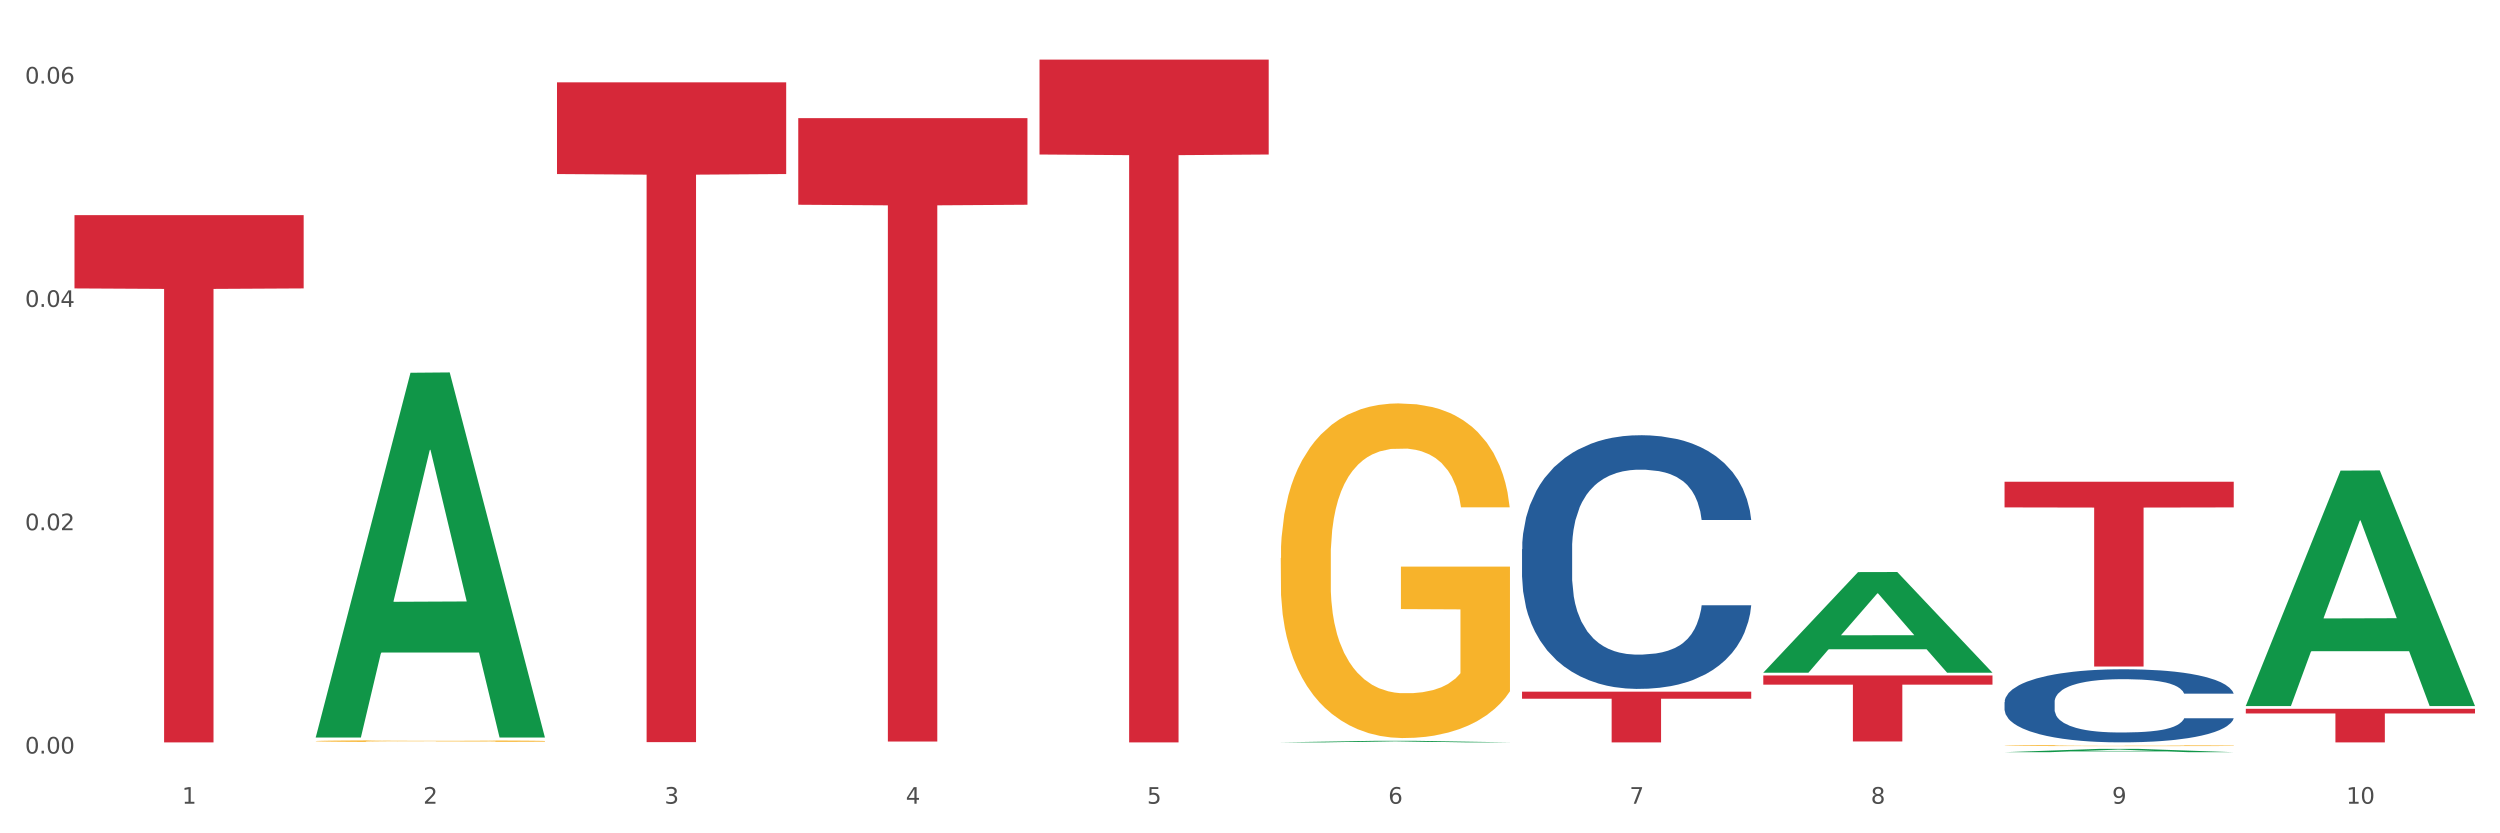 <?xml version="1.0" encoding="utf-8" standalone="no"?>
<!DOCTYPE svg PUBLIC "-//W3C//DTD SVG 1.1//EN"
  "http://www.w3.org/Graphics/SVG/1.1/DTD/svg11.dtd">
<svg xmlns:xlink="http://www.w3.org/1999/xlink" width="1080pt" height="360pt" viewBox="0 0 1080 360" xmlns="http://www.w3.org/2000/svg" version="1.1">
 <rect x="0" y="0" width="1080" height="360" fill="#333333" stroke="none"/>
 <defs>
  <style type="text/css">*{stroke-linejoin: round; stroke-linecap: butt}</style>
 </defs>
 <g id="figure_1">
  <g id="patch_1">
   <path d="M 0 360 
L 1080 360 
L 1080 0 
L 0 0 
z
" style="fill: #ffffff; stroke: #ffffff; stroke-linejoin: miter"/>
  </g>
  <g id="axes_1">
   <g id="matplotlib.axis_1">
    <g id="xtick_1">
     <g id="text_1">
      <!-- 1 -->
      <g style="fill: #4d4d4d" transform="translate(78.627 347.204) scale(0.096 -0.096)">
       <defs>
        <path id="DejaVuSans-31" d="M 794 531 
L 1825 531 
L 1825 4091 
L 703 3866 
L 703 4441 
L 1819 4666 
L 2450 4666 
L 2450 531 
L 3481 531 
L 3481 0 
L 794 0 
L 794 531 
z
" transform="scale(0.016)"/>
       </defs>
       <use xlink:href="#DejaVuSans-31"/>
      </g>
     </g>
    </g>
    <g id="xtick_2">
     <g id="text_2">
      <!-- 2 -->
      <g style="fill: #4d4d4d" transform="translate(182.851 347.204) scale(0.096 -0.096)">
       <defs>
        <path id="DejaVuSans-32" d="M 1228 531 
L 3431 531 
L 3431 0 
L 469 0 
L 469 531 
Q 828 903 1448 1529 
Q 2069 2156 2228 2338 
Q 2531 2678 2651 2914 
Q 2772 3150 2772 3378 
Q 2772 3750 2511 3984 
Q 2250 4219 1831 4219 
Q 1534 4219 1204 4116 
Q 875 4013 500 3803 
L 500 4441 
Q 881 4594 1212 4672 
Q 1544 4750 1819 4750 
Q 2544 4750 2975 4387 
Q 3406 4025 3406 3419 
Q 3406 3131 3298 2873 
Q 3191 2616 2906 2266 
Q 2828 2175 2409 1742 
Q 1991 1309 1228 531 
z
" transform="scale(0.016)"/>
       </defs>
       <use xlink:href="#DejaVuSans-32"/>
      </g>
     </g>
    </g>
    <g id="xtick_3">
     <g id="text_3">
      <!-- 3 -->
      <g style="fill: #4d4d4d" transform="translate(287.074 347.204) scale(0.096 -0.096)">
       <defs>
        <path id="DejaVuSans-33" d="M 2597 2516 
Q 3050 2419 3304 2112 
Q 3559 1806 3559 1356 
Q 3559 666 3084 287 
Q 2609 -91 1734 -91 
Q 1441 -91 1130 -33 
Q 819 25 488 141 
L 488 750 
Q 750 597 1062 519 
Q 1375 441 1716 441 
Q 2309 441 2620 675 
Q 2931 909 2931 1356 
Q 2931 1769 2642 2001 
Q 2353 2234 1838 2234 
L 1294 2234 
L 1294 2753 
L 1863 2753 
Q 2328 2753 2575 2939 
Q 2822 3125 2822 3475 
Q 2822 3834 2567 4026 
Q 2313 4219 1838 4219 
Q 1578 4219 1281 4162 
Q 984 4106 628 3988 
L 628 4550 
Q 988 4650 1302 4700 
Q 1616 4750 1894 4750 
Q 2613 4750 3031 4423 
Q 3450 4097 3450 3541 
Q 3450 3153 3228 2886 
Q 3006 2619 2597 2516 
z
" transform="scale(0.016)"/>
       </defs>
       <use xlink:href="#DejaVuSans-33"/>
      </g>
     </g>
    </g>
    <g id="xtick_4">
     <g id="text_4">
      <!-- 4 -->
      <g style="fill: #4d4d4d" transform="translate(391.298 347.204) scale(0.096 -0.096)">
       <defs>
        <path id="DejaVuSans-34" d="M 2419 4116 
L 825 1625 
L 2419 1625 
L 2419 4116 
z
M 2253 4666 
L 3047 4666 
L 3047 1625 
L 3713 1625 
L 3713 1100 
L 3047 1100 
L 3047 0 
L 2419 0 
L 2419 1100 
L 313 1100 
L 313 1709 
L 2253 4666 
z
" transform="scale(0.016)"/>
       </defs>
       <use xlink:href="#DejaVuSans-34"/>
      </g>
     </g>
    </g>
    <g id="xtick_5">
     <g id="text_5">
      <!-- 5 -->
      <g style="fill: #4d4d4d" transform="translate(495.522 347.204) scale(0.096 -0.096)">
       <defs>
        <path id="DejaVuSans-35" d="M 691 4666 
L 3169 4666 
L 3169 4134 
L 1269 4134 
L 1269 2991 
Q 1406 3038 1543 3061 
Q 1681 3084 1819 3084 
Q 2600 3084 3056 2656 
Q 3513 2228 3513 1497 
Q 3513 744 3044 326 
Q 2575 -91 1722 -91 
Q 1428 -91 1123 -41 
Q 819 9 494 109 
L 494 744 
Q 775 591 1075 516 
Q 1375 441 1709 441 
Q 2250 441 2565 725 
Q 2881 1009 2881 1497 
Q 2881 1984 2565 2268 
Q 2250 2553 1709 2553 
Q 1456 2553 1204 2497 
Q 953 2441 691 2322 
L 691 4666 
z
" transform="scale(0.016)"/>
       </defs>
       <use xlink:href="#DejaVuSans-35"/>
      </g>
     </g>
    </g>
    <g id="xtick_6">
     <g id="text_6">
      <!-- 6 -->
      <g style="fill: #4d4d4d" transform="translate(599.745 347.204) scale(0.096 -0.096)">
       <defs>
        <path id="DejaVuSans-36" d="M 2113 2584 
Q 1688 2584 1439 2293 
Q 1191 2003 1191 1497 
Q 1191 994 1439 701 
Q 1688 409 2113 409 
Q 2538 409 2786 701 
Q 3034 994 3034 1497 
Q 3034 2003 2786 2293 
Q 2538 2584 2113 2584 
z
M 3366 4563 
L 3366 3988 
Q 3128 4100 2886 4159 
Q 2644 4219 2406 4219 
Q 1781 4219 1451 3797 
Q 1122 3375 1075 2522 
Q 1259 2794 1537 2939 
Q 1816 3084 2150 3084 
Q 2853 3084 3261 2657 
Q 3669 2231 3669 1497 
Q 3669 778 3244 343 
Q 2819 -91 2113 -91 
Q 1303 -91 875 529 
Q 447 1150 447 2328 
Q 447 3434 972 4092 
Q 1497 4750 2381 4750 
Q 2619 4750 2861 4703 
Q 3103 4656 3366 4563 
z
" transform="scale(0.016)"/>
       </defs>
       <use xlink:href="#DejaVuSans-36"/>
      </g>
     </g>
    </g>
    <g id="xtick_7">
     <g id="text_7">
      <!-- 7 -->
      <g style="fill: #4d4d4d" transform="translate(703.969 347.204) scale(0.096 -0.096)">
       <defs>
        <path id="DejaVuSans-37" d="M 525 4666 
L 3525 4666 
L 3525 4397 
L 1831 0 
L 1172 0 
L 2766 4134 
L 525 4134 
L 525 4666 
z
" transform="scale(0.016)"/>
       </defs>
       <use xlink:href="#DejaVuSans-37"/>
      </g>
     </g>
    </g>
    <g id="xtick_8">
     <g id="text_8">
      <!-- 8 -->
      <g style="fill: #4d4d4d" transform="translate(808.193 347.204) scale(0.096 -0.096)">
       <defs>
        <path id="DejaVuSans-38" d="M 2034 2216 
Q 1584 2216 1326 1975 
Q 1069 1734 1069 1313 
Q 1069 891 1326 650 
Q 1584 409 2034 409 
Q 2484 409 2743 651 
Q 3003 894 3003 1313 
Q 3003 1734 2745 1975 
Q 2488 2216 2034 2216 
z
M 1403 2484 
Q 997 2584 770 2862 
Q 544 3141 544 3541 
Q 544 4100 942 4425 
Q 1341 4750 2034 4750 
Q 2731 4750 3128 4425 
Q 3525 4100 3525 3541 
Q 3525 3141 3298 2862 
Q 3072 2584 2669 2484 
Q 3125 2378 3379 2068 
Q 3634 1759 3634 1313 
Q 3634 634 3220 271 
Q 2806 -91 2034 -91 
Q 1263 -91 848 271 
Q 434 634 434 1313 
Q 434 1759 690 2068 
Q 947 2378 1403 2484 
z
M 1172 3481 
Q 1172 3119 1398 2916 
Q 1625 2713 2034 2713 
Q 2441 2713 2670 2916 
Q 2900 3119 2900 3481 
Q 2900 3844 2670 4047 
Q 2441 4250 2034 4250 
Q 1625 4250 1398 4047 
Q 1172 3844 1172 3481 
z
" transform="scale(0.016)"/>
       </defs>
       <use xlink:href="#DejaVuSans-38"/>
      </g>
     </g>
    </g>
    <g id="xtick_9">
     <g id="text_9">
      <!-- 9 -->
      <g style="fill: #4d4d4d" transform="translate(912.416 347.204) scale(0.096 -0.096)">
       <defs>
        <path id="DejaVuSans-39" d="M 703 97 
L 703 672 
Q 941 559 1184 500 
Q 1428 441 1663 441 
Q 2288 441 2617 861 
Q 2947 1281 2994 2138 
Q 2813 1869 2534 1725 
Q 2256 1581 1919 1581 
Q 1219 1581 811 2004 
Q 403 2428 403 3163 
Q 403 3881 828 4315 
Q 1253 4750 1959 4750 
Q 2769 4750 3195 4129 
Q 3622 3509 3622 2328 
Q 3622 1225 3098 567 
Q 2575 -91 1691 -91 
Q 1453 -91 1209 -44 
Q 966 3 703 97 
z
M 1959 2075 
Q 2384 2075 2632 2365 
Q 2881 2656 2881 3163 
Q 2881 3666 2632 3958 
Q 2384 4250 1959 4250 
Q 1534 4250 1286 3958 
Q 1038 3666 1038 3163 
Q 1038 2656 1286 2365 
Q 1534 2075 1959 2075 
z
" transform="scale(0.016)"/>
       </defs>
       <use xlink:href="#DejaVuSans-39"/>
      </g>
     </g>
    </g>
    <g id="xtick_10">
     <g id="text_10">
      <!-- 10 -->
      <g style="fill: #4d4d4d" transform="translate(1013.586 347.204) scale(0.096 -0.096)">
       <defs>
        <path id="DejaVuSans-30" d="M 2034 4250 
Q 1547 4250 1301 3770 
Q 1056 3291 1056 2328 
Q 1056 1369 1301 889 
Q 1547 409 2034 409 
Q 2525 409 2770 889 
Q 3016 1369 3016 2328 
Q 3016 3291 2770 3770 
Q 2525 4250 2034 4250 
z
M 2034 4750 
Q 2819 4750 3233 4129 
Q 3647 3509 3647 2328 
Q 3647 1150 3233 529 
Q 2819 -91 2034 -91 
Q 1250 -91 836 529 
Q 422 1150 422 2328 
Q 422 3509 836 4129 
Q 1250 4750 2034 4750 
z
" transform="scale(0.016)"/>
       </defs>
       <use xlink:href="#DejaVuSans-31"/>
       <use xlink:href="#DejaVuSans-30" transform="translate(63.623 0)"/>
      </g>
     </g>
    </g>
    <g id="xtick_11"/>
    <g id="xtick_12"/>
    <g id="xtick_13"/>
    <g id="xtick_14"/>
    <g id="xtick_15"/>
    <g id="xtick_16"/>
    <g id="xtick_17"/>
    <g id="xtick_18"/>
    <g id="xtick_19"/>
   </g>
   <g id="matplotlib.axis_2">
    <g id="ytick_1">
     <g id="text_11">
      <!-- 0.00 -->
      <g style="fill: #4d4d4d" transform="translate(10.8 325.535) scale(0.096 -0.096)">
       <defs>
        <path id="DejaVuSans-2e" d="M 684 794 
L 1344 794 
L 1344 0 
L 684 0 
L 684 794 
z
" transform="scale(0.016)"/>
       </defs>
       <use xlink:href="#DejaVuSans-30"/>
       <use xlink:href="#DejaVuSans-2e" transform="translate(63.623 0)"/>
       <use xlink:href="#DejaVuSans-30" transform="translate(95.41 0)"/>
       <use xlink:href="#DejaVuSans-30" transform="translate(159.033 0)"/>
      </g>
     </g>
    </g>
    <g id="ytick_2">
     <g id="text_12">
      <!-- 0.02 -->
      <g style="fill: #4d4d4d" transform="translate(10.8 229.058) scale(0.096 -0.096)">
       <use xlink:href="#DejaVuSans-30"/>
       <use xlink:href="#DejaVuSans-2e" transform="translate(63.623 0)"/>
       <use xlink:href="#DejaVuSans-30" transform="translate(95.41 0)"/>
       <use xlink:href="#DejaVuSans-32" transform="translate(159.033 0)"/>
      </g>
     </g>
    </g>
    <g id="ytick_3">
     <g id="text_13">
      <!-- 0.04 -->
      <g style="fill: #4d4d4d" transform="translate(10.8 132.581) scale(0.096 -0.096)">
       <use xlink:href="#DejaVuSans-30"/>
       <use xlink:href="#DejaVuSans-2e" transform="translate(63.623 0)"/>
       <use xlink:href="#DejaVuSans-30" transform="translate(95.41 0)"/>
       <use xlink:href="#DejaVuSans-34" transform="translate(159.033 0)"/>
      </g>
     </g>
    </g>
    <g id="ytick_4">
     <g id="text_14">
      <!-- 0.06 -->
      <g style="fill: #4d4d4d" transform="translate(10.8 36.103) scale(0.096 -0.096)">
       <use xlink:href="#DejaVuSans-30"/>
       <use xlink:href="#DejaVuSans-2e" transform="translate(63.623 0)"/>
       <use xlink:href="#DejaVuSans-30" transform="translate(95.41 0)"/>
       <use xlink:href="#DejaVuSans-36" transform="translate(159.033 0)"/>
      </g>
     </g>
    </g>
    <g id="ytick_5"/>
    <g id="ytick_6"/>
    <g id="ytick_7"/>
   </g>
   <g id="PolyCollection_1">
    <path d="M 136.399 318.333 
L 136.501 318.185 
L 177.331 161.032 
L 194.275 160.884 
L 235.411 318.629 
L 215.813 318.629 
L 206.932 281.896 
L 164.775 281.896 
L 164.469 282.489 
L 155.895 318.629 
L 136.399 318.629 
L 136.399 318.333 
L 170.083 259.975 
L 201.624 259.827 
L 186.007 194.507 
L 185.803 194.211 
L 185.599 194.655 
L 169.981 259.827 
L 170.083 259.975 
L 136.399 318.333 
z
" clip-path="url(#p374bf59aac)" style="fill: #109648"/>
    <path d="M 865.964 322.091 
L 866.081 322.09 
L 866.081 322.076 
L 866.315 322.063 
L 867.484 322.033 
L 869.237 322.008 
L 870.523 321.995 
L 871.809 321.984 
L 873.329 321.974 
L 875.199 321.962 
L 878.589 321.946 
L 880.693 321.937 
L 883.265 321.929 
L 887.941 321.916 
L 891.331 321.909 
L 894.838 321.903 
L 900.566 321.895 
L 904.306 321.892 
L 908.281 321.89 
L 913.074 321.888 
L 916.698 321.888 
L 924.647 321.889 
L 931.427 321.893 
L 934.7 321.895 
L 938.908 321.9 
L 941.129 321.903 
L 944.753 321.91 
L 948.494 321.918 
L 951.066 321.925 
L 954.923 321.939 
L 957.846 321.953 
L 960.534 321.97 
L 961.937 321.981 
L 962.989 321.992 
L 963.924 322.004 
L 964.859 322.024 
L 943.818 322.024 
L 943 322.01 
L 941.714 321.997 
L 939.843 321.984 
L 938.207 321.976 
L 935.401 321.966 
L 932.829 321.96 
L 930.141 321.955 
L 926.868 321.951 
L 924.296 321.949 
L 920.672 321.947 
L 913.541 321.948 
L 908.749 321.951 
L 905.475 321.955 
L 903.371 321.958 
L 901.501 321.962 
L 899.397 321.968 
L 896.942 321.976 
L 895.188 321.984 
L 893.435 321.994 
L 892.032 322.003 
L 890.746 322.014 
L 889.694 322.026 
L 888.876 322.039 
L 888.175 322.054 
L 887.59 322.079 
L 887.59 322.134 
L 887.824 322.147 
L 888.408 322.163 
L 889.11 322.176 
L 890.279 322.19 
L 891.331 322.2 
L 893.318 322.215 
L 895.539 322.227 
L 897.293 322.235 
L 899.046 322.241 
L 902.085 322.25 
L 905.475 322.257 
L 908.398 322.261 
L 912.372 322.265 
L 915.061 322.267 
L 917.399 322.268 
L 923.127 322.268 
L 927.218 322.267 
L 931.777 322.264 
L 935.284 322.26 
L 938.207 322.256 
L 941.48 322.249 
L 943.584 322.242 
L 943.584 322.158 
L 917.867 322.158 
L 917.867 322.102 
L 964.976 322.102 
L 964.976 322.265 
L 962.989 322.274 
L 960.768 322.281 
L 958.43 322.288 
L 954.923 322.297 
L 950.715 322.305 
L 946.974 322.31 
L 943 322.315 
L 938.324 322.319 
L 932.245 322.323 
L 928.504 322.325 
L 923.828 322.326 
L 918.334 322.327 
L 913.541 322.326 
L 908.865 322.324 
L 903.956 322.32 
L 899.163 322.315 
L 895.539 322.31 
L 891.915 322.303 
L 888.058 322.295 
L 885.018 322.287 
L 882.68 322.28 
L 880.109 322.271 
L 877.303 322.259 
L 875.199 322.248 
L 873.329 322.237 
L 871.341 322.222 
L 869.938 322.21 
L 868.536 322.194 
L 867.717 322.182 
L 866.782 322.164 
L 866.081 322.139 
L 865.964 322.091 
z
" clip-path="url(#p374bf59aac)" style="fill: #f7b32b"/>
    <path d="M 32.175 92.946 
L 131.187 92.946 
L 131.187 124.597 
L 92.239 124.811 
L 92.239 320.703 
L 70.888 320.703 
L 70.888 124.811 
L 32.175 124.597 
L 32.175 93.16 
L 32.175 92.946 
z
" clip-path="url(#p374bf59aac)" style="fill: #d62839"/>
    <path d="M 240.622 35.576 
L 339.635 35.576 
L 339.635 75.187 
L 300.687 75.454 
L 300.687 320.611 
L 279.336 320.611 
L 279.336 75.454 
L 240.622 75.187 
L 240.622 35.844 
L 240.622 35.576 
z
" clip-path="url(#p374bf59aac)" style="fill: #d62839"/>
    <path d="M 344.846 51.025 
L 443.858 51.025 
L 443.858 88.451 
L 404.91 88.704 
L 404.91 320.338 
L 383.559 320.338 
L 383.559 88.704 
L 344.846 88.451 
L 344.846 51.278 
L 344.846 51.025 
z
" clip-path="url(#p374bf59aac)" style="fill: #d62839"/>
    <path d="M 449.069 25.759 
L 548.082 25.759 
L 548.082 66.747 
L 509.134 67.024 
L 509.134 320.703 
L 487.783 320.703 
L 487.783 67.024 
L 449.069 66.747 
L 449.069 26.036 
L 449.069 25.759 
z
" clip-path="url(#p374bf59aac)" style="fill: #d62839"/>
    <path d="M 657.517 298.797 
L 756.529 298.797 
L 756.529 301.841 
L 717.581 301.862 
L 717.581 320.703 
L 696.23 320.703 
L 696.23 301.862 
L 657.517 301.841 
L 657.517 298.817 
L 657.517 298.797 
z
" clip-path="url(#p374bf59aac)" style="fill: #d62839"/>
    <path d="M 761.74 291.799 
L 860.753 291.799 
L 860.753 295.763 
L 821.805 295.79 
L 821.805 320.321 
L 800.454 320.321 
L 800.454 295.79 
L 761.74 295.763 
L 761.74 291.826 
L 761.74 291.799 
z
" clip-path="url(#p374bf59aac)" style="fill: #d62839"/>
    <path d="M 865.964 208.102 
L 964.976 208.102 
L 964.976 219.196 
L 926.028 219.271 
L 926.028 287.937 
L 904.677 287.937 
L 904.677 219.271 
L 865.964 219.196 
L 865.964 208.177 
L 865.964 208.102 
z
" clip-path="url(#p374bf59aac)" style="fill: #d62839"/>
    <path d="M 970.188 306.194 
L 1069.2 306.194 
L 1069.2 308.21 
L 1030.252 308.224 
L 1030.252 320.703 
L 1008.901 320.703 
L 1008.901 308.224 
L 970.188 308.21 
L 970.188 306.207 
L 970.188 306.194 
z
" clip-path="url(#p374bf59aac)" style="fill: #d62839"/>
    <path d="M 865.964 303.312 
L 866.081 303.283 
L 866.081 302.475 
L 866.432 301.379 
L 867.719 299.36 
L 869.358 297.832 
L 872.167 296.043 
L 873.688 295.294 
L 875.678 294.457 
L 879.774 293.102 
L 884.456 291.948 
L 887.733 291.313 
L 890.19 290.91 
L 895.691 290.189 
L 898.851 289.871 
L 902.128 289.612 
L 904.937 289.439 
L 909.618 289.237 
L 913.364 289.15 
L 917.694 289.121 
L 921.322 289.15 
L 926.12 289.266 
L 933.143 289.612 
L 935.834 289.814 
L 939.463 290.16 
L 943.208 290.621 
L 946.251 291.083 
L 949.762 291.746 
L 953.39 292.611 
L 956.901 293.707 
L 959.359 294.717 
L 961.348 295.784 
L 963.104 297.082 
L 964.391 298.495 
L 964.976 299.678 
L 943.559 299.678 
L 942.974 298.61 
L 941.803 297.457 
L 940.633 296.678 
L 939.346 296.043 
L 937.356 295.322 
L 935.6 294.861 
L 932.674 294.313 
L 929.983 293.967 
L 927.759 293.765 
L 925.067 293.592 
L 919.332 293.419 
L 915.236 293.419 
L 912.661 293.477 
L 909.501 293.621 
L 906.81 293.823 
L 903.65 294.169 
L 901.192 294.544 
L 898.734 295.034 
L 897.33 295.38 
L 895.223 296.015 
L 893.819 296.534 
L 891.946 297.428 
L 890.893 298.062 
L 889.02 299.706 
L 888.201 300.918 
L 887.85 301.754 
L 887.616 302.677 
L 887.616 307.176 
L 888.318 309.195 
L 888.903 310.061 
L 889.839 311.041 
L 891.595 312.31 
L 894.17 313.55 
L 896.861 314.445 
L 899.085 314.993 
L 901.192 315.396 
L 903.298 315.714 
L 905.873 316.002 
L 907.98 316.175 
L 911.14 316.348 
L 914.885 316.435 
L 917.811 316.435 
L 923.78 316.29 
L 926.472 316.146 
L 929.046 315.944 
L 931.855 315.627 
L 934.079 315.281 
L 935.366 315.021 
L 937.473 314.473 
L 939.111 313.897 
L 940.516 313.233 
L 941.452 312.656 
L 942.505 311.791 
L 943.325 310.81 
L 943.559 310.291 
L 964.976 310.291 
L 964.508 311.33 
L 963.689 312.339 
L 962.05 313.695 
L 960.763 314.473 
L 958.773 315.425 
L 956.667 316.233 
L 953.741 317.127 
L 951.049 317.79 
L 948.24 318.367 
L 945.197 318.886 
L 939.697 319.607 
L 937.707 319.809 
L 933.494 320.155 
L 930.217 320.357 
L 925.418 320.559 
L 920.503 320.674 
L 915.353 320.703 
L 910.789 320.646 
L 905.756 320.473 
L 902.596 320.299 
L 899.085 320.04 
L 894.989 319.636 
L 891.127 319.146 
L 887.499 318.569 
L 884.105 317.906 
L 880.945 317.156 
L 876.848 315.916 
L 873.805 314.704 
L 871.582 313.579 
L 870.06 312.628 
L 868.539 311.416 
L 867.719 310.58 
L 866.432 308.561 
L 865.964 306.686 
L 865.964 303.312 
z
" clip-path="url(#p374bf59aac)" style="fill: #255c99"/>
    <path d="M 657.517 237.257 
L 657.634 237.156 
L 657.634 234.354 
L 657.985 230.55 
L 659.272 223.544 
L 660.911 218.239 
L 663.72 212.033 
L 665.241 209.431 
L 667.231 206.528 
L 671.327 201.824 
L 676.008 197.82 
L 679.285 195.618 
L 681.743 194.217 
L 687.244 191.714 
L 690.404 190.613 
L 693.681 189.712 
L 696.49 189.112 
L 701.171 188.411 
L 704.916 188.111 
L 709.247 188.011 
L 712.875 188.111 
L 717.673 188.511 
L 724.695 189.712 
L 727.387 190.413 
L 731.015 191.614 
L 734.76 193.216 
L 737.803 194.817 
L 741.314 197.119 
L 744.943 200.122 
L 748.454 203.926 
L 750.911 207.429 
L 752.901 211.132 
L 754.657 215.636 
L 755.944 220.541 
L 756.529 224.645 
L 735.112 224.645 
L 734.526 220.941 
L 733.356 216.938 
L 732.186 214.235 
L 730.898 212.033 
L 728.909 209.531 
L 727.153 207.929 
L 724.227 206.028 
L 721.535 204.826 
L 719.312 204.126 
L 716.62 203.525 
L 710.885 202.925 
L 706.789 202.925 
L 704.214 203.125 
L 701.054 203.625 
L 698.362 204.326 
L 695.202 205.527 
L 692.745 206.828 
L 690.287 208.53 
L 688.882 209.731 
L 686.776 211.933 
L 685.371 213.735 
L 683.499 216.838 
L 682.445 219.04 
L 680.573 224.745 
L 679.754 228.949 
L 679.402 231.852 
L 679.168 235.054 
L 679.168 250.669 
L 679.871 257.675 
L 680.456 260.678 
L 681.392 264.081 
L 683.148 268.485 
L 685.722 272.789 
L 688.414 275.892 
L 690.638 277.794 
L 692.745 279.195 
L 694.851 280.296 
L 697.426 281.297 
L 699.533 281.898 
L 702.693 282.498 
L 706.438 282.799 
L 709.364 282.799 
L 715.332 282.298 
L 718.024 281.798 
L 720.599 281.097 
L 723.408 279.996 
L 725.632 278.795 
L 726.919 277.894 
L 729.026 275.992 
L 730.664 273.991 
L 732.069 271.688 
L 733.005 269.687 
L 734.058 266.684 
L 734.877 263.281 
L 735.112 261.479 
L 756.529 261.479 
L 756.061 265.082 
L 755.242 268.586 
L 753.603 273.29 
L 752.316 275.992 
L 750.326 279.295 
L 748.22 282.098 
L 745.294 285.201 
L 742.602 287.503 
L 739.793 289.505 
L 736.75 291.307 
L 731.249 293.809 
L 729.26 294.51 
L 725.046 295.711 
L 721.769 296.411 
L 716.971 297.112 
L 712.055 297.512 
L 706.906 297.612 
L 702.341 297.412 
L 697.309 296.812 
L 694.149 296.211 
L 690.638 295.31 
L 686.542 293.909 
L 682.679 292.207 
L 679.051 290.206 
L 675.657 287.903 
L 672.497 285.301 
L 668.401 280.997 
L 665.358 276.793 
L 663.134 272.89 
L 661.613 269.586 
L 660.091 265.383 
L 659.272 262.48 
L 657.985 255.473 
L 657.517 248.967 
L 657.517 237.257 
z
" clip-path="url(#p374bf59aac)" style="fill: #255c99"/>
    <path d="M 553.293 241.073 
L 553.41 240.941 
L 553.41 236.188 
L 553.644 232.095 
L 554.813 222.192 
L 556.566 214.006 
L 557.852 209.649 
L 559.138 206.084 
L 560.658 202.519 
L 562.528 198.822 
L 565.918 193.409 
L 568.022 190.636 
L 570.594 187.731 
L 575.27 183.506 
L 578.66 181.13 
L 582.167 179.149 
L 587.895 176.772 
L 591.636 175.716 
L 595.61 174.924 
L 600.403 174.396 
L 604.027 174.264 
L 611.976 174.66 
L 618.756 175.848 
L 622.029 176.772 
L 626.237 178.357 
L 628.458 179.413 
L 632.082 181.526 
L 635.823 184.298 
L 638.395 186.675 
L 642.252 191.164 
L 645.175 195.653 
L 647.863 201.199 
L 649.266 205.028 
L 650.318 208.593 
L 651.253 212.686 
L 652.189 219.155 
L 631.147 219.155 
L 630.329 214.534 
L 629.043 210.177 
L 627.173 205.952 
L 625.536 203.311 
L 622.73 200.01 
L 620.159 197.898 
L 617.47 196.314 
L 614.197 194.993 
L 611.625 194.333 
L 608.001 193.805 
L 600.87 193.937 
L 596.078 194.993 
L 592.805 196.314 
L 590.7 197.502 
L 588.83 198.822 
L 586.726 200.671 
L 584.271 203.443 
L 582.518 205.952 
L 580.764 209.121 
L 579.361 212.29 
L 578.075 215.987 
L 577.023 219.948 
L 576.205 224.041 
L 575.504 229.058 
L 574.919 237.376 
L 574.919 255.465 
L 575.153 259.558 
L 575.737 264.971 
L 576.439 269.064 
L 577.608 273.949 
L 578.66 277.25 
L 580.647 282.004 
L 582.868 285.965 
L 584.622 288.473 
L 586.375 290.586 
L 589.415 293.491 
L 592.805 295.867 
L 595.727 297.32 
L 599.702 298.64 
L 602.39 299.168 
L 604.728 299.432 
L 610.456 299.432 
L 614.548 299.036 
L 619.107 298.112 
L 622.613 296.923 
L 625.536 295.471 
L 628.809 293.094 
L 630.913 290.85 
L 630.913 263.255 
L 605.196 263.123 
L 605.196 244.77 
L 652.306 244.77 
L 652.306 298.64 
L 650.318 301.413 
L 648.097 303.921 
L 645.759 306.166 
L 642.252 308.939 
L 638.044 311.579 
L 634.303 313.428 
L 630.329 315.012 
L 625.653 316.464 
L 619.574 317.785 
L 615.833 318.313 
L 611.158 318.709 
L 605.663 318.841 
L 600.87 318.577 
L 596.195 317.917 
L 591.285 316.729 
L 586.492 315.012 
L 582.868 313.296 
L 579.244 311.183 
L 575.387 308.41 
L 572.347 305.77 
L 570.009 303.393 
L 567.438 300.356 
L 564.632 296.395 
L 562.528 292.83 
L 560.658 289.133 
L 558.67 284.38 
L 557.268 280.287 
L 555.865 275.138 
L 555.047 271.309 
L 554.111 265.367 
L 553.41 257.049 
L 553.293 241.073 
z
" clip-path="url(#p374bf59aac)" style="fill: #f7b32b"/>
    <path d="M 136.399 320.152 
L 136.516 320.151 
L 136.516 320.127 
L 136.749 320.106 
L 137.918 320.056 
L 139.672 320.015 
L 140.958 319.993 
L 142.244 319.975 
L 143.763 319.957 
L 145.634 319.938 
L 149.024 319.911 
L 151.128 319.897 
L 153.699 319.882 
L 158.375 319.861 
L 161.765 319.849 
L 165.272 319.839 
L 171 319.826 
L 174.741 319.821 
L 178.716 319.817 
L 183.508 319.814 
L 187.132 319.814 
L 195.081 319.816 
L 201.861 319.822 
L 205.135 319.826 
L 209.343 319.835 
L 211.564 319.84 
L 215.188 319.851 
L 218.928 319.865 
L 221.5 319.877 
L 225.358 319.899 
L 228.28 319.922 
L 230.969 319.95 
L 232.372 319.969 
L 233.424 319.987 
L 234.359 320.008 
L 235.294 320.041 
L 214.253 320.041 
L 213.434 320.018 
L 212.148 319.996 
L 210.278 319.974 
L 208.641 319.961 
L 205.836 319.944 
L 203.264 319.933 
L 200.576 319.925 
L 197.302 319.919 
L 194.731 319.915 
L 191.107 319.913 
L 183.976 319.913 
L 179.183 319.919 
L 175.91 319.925 
L 173.806 319.931 
L 171.936 319.938 
L 169.831 319.947 
L 167.377 319.961 
L 165.623 319.974 
L 163.87 319.99 
L 162.467 320.006 
L 161.181 320.025 
L 160.129 320.045 
L 159.311 320.066 
L 158.609 320.091 
L 158.025 320.133 
L 158.025 320.225 
L 158.259 320.245 
L 158.843 320.273 
L 159.544 320.293 
L 160.713 320.318 
L 161.765 320.335 
L 163.753 320.359 
L 165.974 320.379 
L 167.727 320.392 
L 169.481 320.402 
L 172.52 320.417 
L 175.91 320.429 
L 178.833 320.436 
L 182.807 320.443 
L 185.496 320.446 
L 187.834 320.447 
L 193.562 320.447 
L 197.653 320.445 
L 202.212 320.44 
L 205.719 320.434 
L 208.641 320.427 
L 211.915 320.415 
L 214.019 320.404 
L 214.019 320.264 
L 188.301 320.263 
L 188.301 320.171 
L 235.411 320.171 
L 235.411 320.443 
L 233.424 320.457 
L 231.203 320.47 
L 228.865 320.481 
L 225.358 320.495 
L 221.15 320.509 
L 217.409 320.518 
L 213.434 320.526 
L 208.758 320.533 
L 202.68 320.54 
L 198.939 320.543 
L 194.263 320.545 
L 188.769 320.545 
L 183.976 320.544 
L 179.3 320.541 
L 174.39 320.535 
L 169.598 320.526 
L 165.974 320.517 
L 162.35 320.507 
L 158.492 320.493 
L 155.453 320.479 
L 153.115 320.467 
L 150.543 320.452 
L 147.738 320.432 
L 145.634 320.414 
L 143.763 320.395 
L 141.776 320.371 
L 140.373 320.35 
L 138.97 320.324 
L 138.152 320.305 
L 137.217 320.275 
L 136.516 320.233 
L 136.399 320.152 
z
" clip-path="url(#p374bf59aac)" style="fill: #f7b32b"/>
    <path d="M 553.293 320.702 
L 553.395 320.701 
L 594.225 320.026 
L 611.169 320.026 
L 652.306 320.703 
L 632.707 320.703 
L 623.827 320.545 
L 581.67 320.545 
L 581.364 320.548 
L 572.789 320.703 
L 553.293 320.703 
L 553.293 320.702 
L 586.978 320.451 
L 618.519 320.451 
L 602.901 320.17 
L 602.697 320.169 
L 602.493 320.171 
L 586.876 320.451 
L 586.978 320.451 
L 553.293 320.702 
z
" clip-path="url(#p374bf59aac)" style="fill: #109648"/>
    <path d="M 761.74 290.533 
L 761.842 290.492 
L 802.672 247.149 
L 819.617 247.108 
L 860.753 290.615 
L 841.154 290.615 
L 832.274 280.484 
L 790.117 280.484 
L 789.811 280.647 
L 781.237 290.615 
L 761.74 290.615 
L 761.74 290.533 
L 795.425 274.438 
L 826.966 274.397 
L 811.349 256.382 
L 811.144 256.3 
L 810.94 256.422 
L 795.323 274.397 
L 795.425 274.438 
L 761.74 290.533 
z
" clip-path="url(#p374bf59aac)" style="fill: #109648"/>
    <path d="M 865.964 324.947 
L 866.066 324.945 
L 906.896 323.513 
L 923.84 323.511 
L 964.976 324.95 
L 945.378 324.95 
L 936.498 324.615 
L 894.341 324.615 
L 894.034 324.62 
L 885.46 324.95 
L 865.964 324.95 
L 865.964 324.947 
L 899.649 324.415 
L 931.19 324.413 
L 915.572 323.818 
L 915.368 323.815 
L 915.164 323.819 
L 899.547 324.413 
L 899.649 324.415 
L 865.964 324.947 
z
" clip-path="url(#p374bf59aac)" style="fill: #109648"/>
    <path d="M 970.188 304.818 
L 970.29 304.722 
L 1011.12 203.311 
L 1028.064 203.215 
L 1069.2 305.009 
L 1049.602 305.009 
L 1040.721 281.305 
L 998.564 281.305 
L 998.258 281.687 
L 989.684 305.009 
L 970.188 305.009 
L 970.188 304.818 
L 1003.872 267.159 
L 1035.413 267.063 
L 1019.796 224.912 
L 1019.592 224.721 
L 1019.388 225.008 
L 1003.77 267.063 
L 1003.872 267.159 
L 970.188 304.818 
z
" clip-path="url(#p374bf59aac)" style="fill: #109648"/>
   </g>
  </g>
 </g>
 <defs>
  <clipPath id="p374bf59aac">
   <rect x="32.175" y="10.8" width="1037.025" height="329.109"/>
  </clipPath>
 </defs>
</svg>
